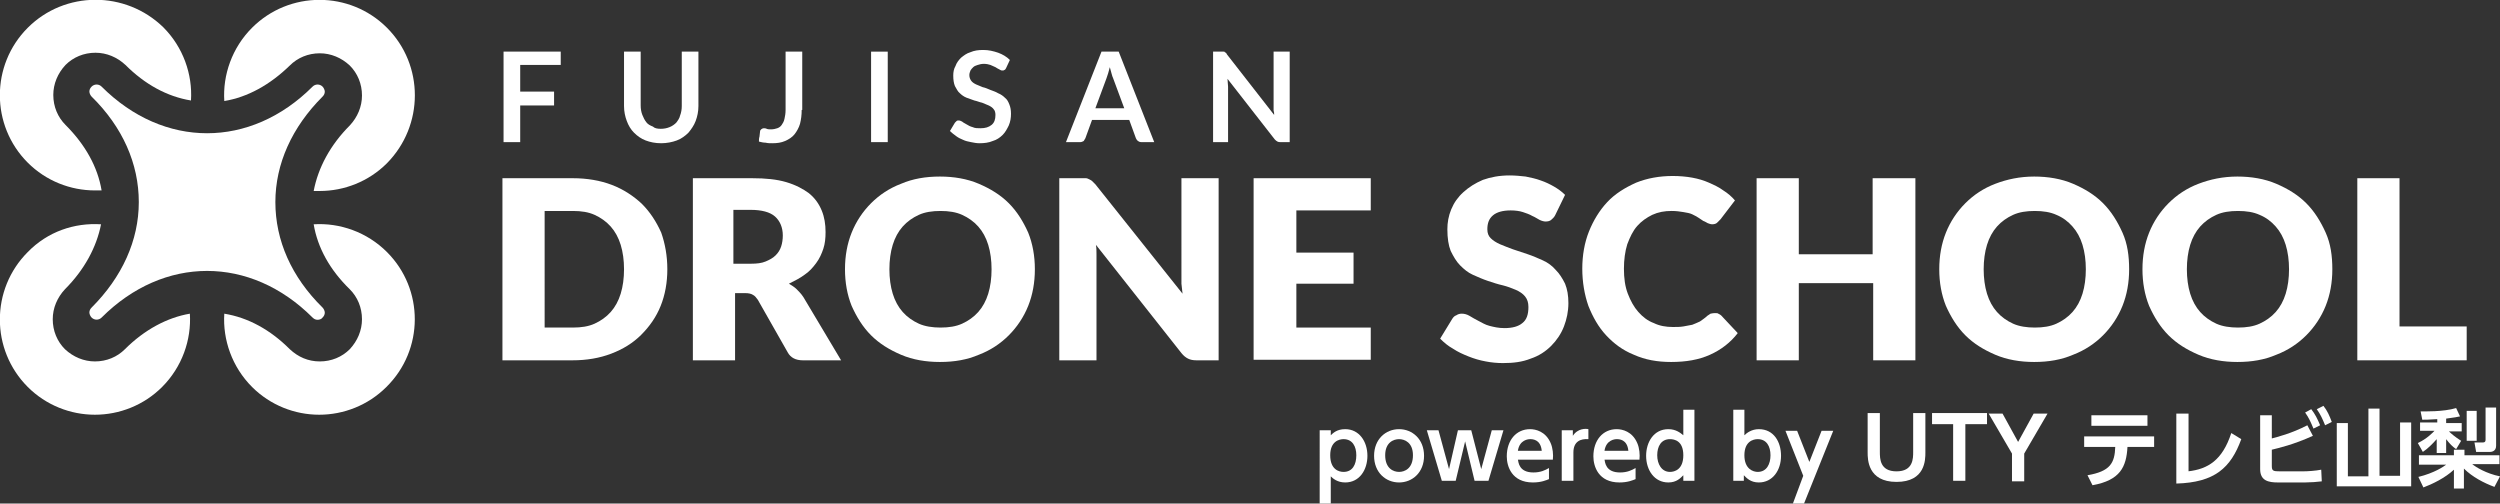 <?xml version="1.0" encoding="utf-8"?>
<!-- Generator: Adobe Illustrator 27.2.0, SVG Export Plug-In . SVG Version: 6.00 Build 0)  -->
<svg version="1.1" id="レイヤー_1" xmlns="http://www.w3.org/2000/svg" xmlns:xlink="http://www.w3.org/1999/xlink" x="0px"
	 y="0px" viewBox="0 0 450.3 90.7" style="enable-background:new 0 0 450.3 90.7;" xml:space="preserve">
<rect x="0" y="0" width="450.3" height="90.7" fill="#333333" stroke="none"/>
<style type="text/css">
	.st0{fill:#FFFFFF;}
</style>
<g>
	<g>
		<path class="st0" d="M120.2,48.5c0,2.4-0.4,4.6-1.2,6.6c-0.8,2-2,3.7-3.5,5.2c-1.5,1.5-3.3,2.6-5.4,3.4c-2.1,0.8-4.4,1.2-7,1.2
			H90.5V32.1h12.7c2.5,0,4.9,0.4,7,1.2c2.1,0.8,3.9,2,5.4,3.4c1.5,1.5,2.6,3.2,3.5,5.2C119.8,43.9,120.2,46.1,120.2,48.5z
			 M112.4,48.5c0-1.6-0.2-3.1-0.6-4.4c-0.4-1.3-1-2.4-1.8-3.3c-0.8-0.9-1.8-1.6-2.9-2.1c-1.1-0.5-2.4-0.7-3.9-0.7h-5.1V59h5.1
			c1.5,0,2.8-0.2,3.9-0.7c1.1-0.5,2.1-1.2,2.9-2.1c0.8-0.9,1.4-2,1.8-3.3C112.2,51.6,112.4,50.1,112.4,48.5z"/>
		<path class="st0" d="M151.5,64.9h-6.9c-1.3,0-2.2-0.5-2.7-1.4l-5.4-9.5c-0.3-0.4-0.5-0.7-0.9-0.9c-0.3-0.2-0.8-0.3-1.3-0.3h-1.9
			v12.1h-7.6V32.1h10.7c2.4,0,4.4,0.2,6.1,0.7c1.7,0.5,3,1.2,4.1,2c1.1,0.9,1.8,1.9,2.3,3.1c0.5,1.2,0.7,2.5,0.7,3.9
			c0,1.1-0.1,2.1-0.4,3c-0.3,0.9-0.7,1.8-1.3,2.6c-0.6,0.8-1.2,1.5-2.1,2.1c-0.8,0.6-1.8,1.1-2.8,1.6c0.5,0.3,1,0.6,1.4,1
			c0.4,0.4,0.8,0.8,1.2,1.4L151.5,64.9z M135.3,47.5c1,0,1.9-0.1,2.6-0.4s1.3-0.6,1.8-1.1c0.5-0.5,0.8-1,1-1.6
			c0.2-0.6,0.3-1.3,0.3-2c0-1.4-0.5-2.6-1.4-3.4c-0.9-0.8-2.4-1.2-4.4-1.2h-3.1v9.7H135.3z"/>
		<path class="st0" d="M186.4,48.5c0,2.4-0.4,4.6-1.2,6.6c-0.8,2-2,3.8-3.5,5.3c-1.5,1.5-3.3,2.7-5.4,3.5c-2.1,0.9-4.4,1.3-7,1.3
			c-2.5,0-4.9-0.4-7-1.3c-2.1-0.9-3.9-2-5.4-3.5c-1.5-1.5-2.6-3.3-3.5-5.3c-0.8-2-1.2-4.2-1.2-6.6c0-2.4,0.4-4.6,1.2-6.6
			c0.8-2,2-3.8,3.5-5.3c1.5-1.5,3.3-2.7,5.4-3.5c2.1-0.9,4.4-1.3,7-1.3c2.5,0,4.9,0.4,7,1.3c2.1,0.9,3.9,2,5.4,3.5
			c1.5,1.5,2.6,3.3,3.5,5.3C186,43.9,186.4,46.1,186.4,48.5z M178.6,48.5c0-1.6-0.2-3.1-0.6-4.4c-0.4-1.3-1-2.4-1.8-3.3
			c-0.8-0.9-1.8-1.6-2.9-2.1c-1.1-0.5-2.4-0.7-3.9-0.7c-1.5,0-2.8,0.2-3.9,0.7c-1.1,0.5-2.1,1.2-2.9,2.1c-0.8,0.9-1.4,2-1.8,3.3
			c-0.4,1.3-0.6,2.8-0.6,4.4c0,1.6,0.2,3.1,0.6,4.4c0.4,1.3,1,2.4,1.8,3.3c0.8,0.9,1.8,1.6,2.9,2.1c1.1,0.5,2.5,0.7,3.9,0.7
			c1.5,0,2.8-0.2,3.9-0.7c1.1-0.5,2.1-1.2,2.9-2.1c0.8-0.9,1.4-2,1.8-3.3C178.4,51.6,178.6,50.1,178.6,48.5z"/>
		<path class="st0" d="M219.5,32.1v32.8h-4c-0.6,0-1.1-0.1-1.5-0.3c-0.4-0.2-0.8-0.5-1.2-1l-15.4-19.5c0.1,0.6,0.1,1.2,0.1,1.7
			c0,0.5,0,1.1,0,1.5v17.6h-6.7V32.1h4c0.3,0,0.6,0,0.8,0c0.2,0,0.4,0.1,0.6,0.2c0.2,0.1,0.4,0.2,0.5,0.3c0.2,0.2,0.4,0.4,0.6,0.6
			L213,52.9c-0.1-0.6-0.1-1.2-0.2-1.8c0-0.6,0-1.2,0-1.7V32.1H219.5z"/>
		<path class="st0" d="M233.5,37.9v7.6h10.3v5.6h-10.3V59h13.4v5.8h-21.1V32.1h21.1v5.8H233.5z"/>
		<path class="st0" d="M280.1,38.8c-0.2,0.4-0.5,0.6-0.7,0.8c-0.2,0.2-0.6,0.3-1,0.3c-0.3,0-0.7-0.1-1.1-0.3
			c-0.4-0.2-0.8-0.5-1.3-0.7c-0.5-0.3-1.1-0.5-1.7-0.7c-0.6-0.2-1.4-0.3-2.2-0.3c-1.4,0-2.5,0.3-3.2,0.9c-0.7,0.6-1,1.4-1,2.5
			c0,0.7,0.2,1.2,0.6,1.6c0.4,0.4,1,0.8,1.7,1.1c0.7,0.3,1.5,0.6,2.3,0.9c0.9,0.3,1.8,0.6,2.7,0.9c0.9,0.3,1.8,0.7,2.7,1.1
			c0.9,0.4,1.7,1,2.3,1.7c0.7,0.7,1.2,1.5,1.7,2.5c0.4,1,0.6,2.1,0.6,3.5c0,1.5-0.3,2.9-0.8,4.2c-0.5,1.3-1.3,2.5-2.3,3.5
			c-1,1-2.2,1.8-3.7,2.3c-1.5,0.6-3.1,0.8-5,0.8c-1,0-2.1-0.1-3.1-0.3c-1.1-0.2-2.1-0.5-3.1-0.9c-1-0.4-1.9-0.8-2.8-1.4
			c-0.9-0.5-1.6-1.1-2.3-1.8l2.2-3.6c0.2-0.3,0.4-0.5,0.7-0.6c0.3-0.2,0.6-0.3,1-0.3c0.4,0,0.9,0.1,1.4,0.4c0.5,0.3,1,0.6,1.6,0.9
			c0.6,0.3,1.2,0.7,2,0.9s1.6,0.4,2.7,0.4c1.4,0,2.5-0.3,3.2-0.9c0.8-0.6,1.1-1.6,1.1-2.9c0-0.8-0.2-1.4-0.6-1.9
			c-0.4-0.5-1-0.9-1.7-1.2c-0.7-0.3-1.5-0.6-2.3-0.8c-0.9-0.2-1.8-0.5-2.7-0.8s-1.8-0.7-2.7-1.1c-0.9-0.4-1.6-1-2.3-1.7
			c-0.7-0.7-1.2-1.6-1.7-2.6c-0.4-1-0.6-2.3-0.6-3.9c0-1.2,0.2-2.4,0.7-3.6c0.5-1.2,1.2-2.2,2.2-3.1c1-0.9,2.1-1.6,3.5-2.2
			c1.4-0.5,3-0.8,4.8-0.8c1,0,2,0.1,2.9,0.2c1,0.2,1.9,0.4,2.7,0.7c0.9,0.3,1.7,0.7,2.4,1.1c0.7,0.4,1.4,0.9,2,1.5L280.1,38.8z"/>
		<path class="st0" d="M309,56.4c0.2,0,0.4,0,0.5,0.1c0.2,0.1,0.4,0.2,0.5,0.3l3,3.2c-1.3,1.7-3,3-5,3.9c-2,0.9-4.3,1.3-7,1.3
			c-2.5,0-4.7-0.4-6.7-1.3c-2-0.8-3.6-2-5-3.5c-1.4-1.5-2.4-3.3-3.2-5.3c-0.7-2-1.1-4.3-1.1-6.7c0-2.4,0.4-4.7,1.2-6.7
			c0.8-2,1.9-3.8,3.3-5.3c1.4-1.5,3.2-2.6,5.2-3.5c2-0.8,4.2-1.2,6.6-1.2c1.2,0,2.4,0.1,3.5,0.3c1.1,0.2,2.1,0.5,3,0.9
			c0.9,0.4,1.8,0.8,2.6,1.4c0.8,0.5,1.5,1.1,2.1,1.8l-2.6,3.4c-0.2,0.2-0.4,0.4-0.6,0.6c-0.2,0.2-0.5,0.3-0.9,0.3
			c-0.3,0-0.5-0.1-0.8-0.2c-0.2-0.1-0.5-0.3-0.8-0.4c-0.3-0.2-0.6-0.4-0.9-0.6c-0.3-0.2-0.7-0.4-1.1-0.6c-0.4-0.2-1-0.3-1.6-0.4
			c-0.6-0.1-1.3-0.2-2.1-0.2c-1.3,0-2.4,0.2-3.5,0.7c-1,0.5-1.9,1.1-2.7,2c-0.8,0.9-1.3,2-1.8,3.3c-0.4,1.3-0.6,2.8-0.6,4.4
			c0,1.7,0.2,3.2,0.7,4.5c0.5,1.3,1.1,2.4,1.9,3.3c0.8,0.9,1.7,1.6,2.8,2c1,0.5,2.2,0.7,3.4,0.7c0.7,0,1.3,0,1.9-0.1
			c0.6-0.1,1.1-0.2,1.6-0.3c0.5-0.2,1-0.4,1.4-0.6c0.4-0.3,0.9-0.6,1.3-1c0.2-0.1,0.4-0.3,0.6-0.4C308.5,56.4,308.7,56.4,309,56.4z"
			/>
		<path class="st0" d="M345,32.1v32.8h-7.6V51H324v13.9h-7.6V32.1h7.6v13.7h13.3V32.1H345z"/>
		<path class="st0" d="M383.5,48.5c0,2.4-0.4,4.6-1.2,6.6c-0.8,2-2,3.8-3.5,5.3c-1.5,1.5-3.3,2.7-5.4,3.5c-2.1,0.9-4.4,1.3-7,1.3
			c-2.5,0-4.9-0.4-7-1.3c-2.1-0.9-3.9-2-5.4-3.5c-1.5-1.5-2.6-3.3-3.5-5.3c-0.8-2-1.2-4.2-1.2-6.6c0-2.4,0.4-4.6,1.2-6.6
			c0.8-2,2-3.8,3.5-5.3c1.5-1.5,3.3-2.7,5.4-3.5s4.4-1.3,7-1.3c2.5,0,4.9,0.4,7,1.3c2.1,0.9,3.9,2,5.4,3.5c1.5,1.5,2.6,3.3,3.5,5.3
			S383.5,46.1,383.5,48.5z M375.7,48.5c0-1.6-0.2-3.1-0.6-4.4c-0.4-1.3-1-2.4-1.8-3.3c-0.8-0.9-1.7-1.6-2.9-2.1
			c-1.1-0.5-2.4-0.7-3.9-0.7c-1.5,0-2.8,0.2-3.9,0.7c-1.1,0.5-2.1,1.2-2.9,2.1c-0.8,0.9-1.4,2-1.8,3.3c-0.4,1.3-0.6,2.8-0.6,4.4
			c0,1.6,0.2,3.1,0.6,4.4c0.4,1.3,1,2.4,1.8,3.3c0.8,0.9,1.8,1.6,2.9,2.1c1.1,0.5,2.5,0.7,3.9,0.7c1.5,0,2.8-0.2,3.9-0.7
			c1.1-0.5,2.1-1.2,2.9-2.1c0.8-0.9,1.4-2,1.8-3.3C375.5,51.6,375.7,50.1,375.7,48.5z"/>
		<path class="st0" d="M420.1,48.5c0,2.4-0.4,4.6-1.2,6.6c-0.8,2-2,3.8-3.5,5.3c-1.5,1.5-3.3,2.7-5.4,3.5c-2.1,0.9-4.4,1.3-7,1.3
			c-2.5,0-4.9-0.4-7-1.3c-2.1-0.9-3.9-2-5.4-3.5c-1.5-1.5-2.6-3.3-3.5-5.3c-0.8-2-1.2-4.2-1.2-6.6c0-2.4,0.4-4.6,1.2-6.6
			c0.8-2,2-3.8,3.5-5.3c1.5-1.5,3.3-2.7,5.4-3.5s4.4-1.3,7-1.3c2.5,0,4.9,0.4,7,1.3c2.1,0.9,3.9,2,5.4,3.5c1.5,1.5,2.6,3.3,3.5,5.3
			S420.1,46.1,420.1,48.5z M412.3,48.5c0-1.6-0.2-3.1-0.6-4.4c-0.4-1.3-1-2.4-1.8-3.3c-0.8-0.9-1.7-1.6-2.9-2.1
			c-1.1-0.5-2.4-0.7-3.9-0.7c-1.5,0-2.8,0.2-3.9,0.7c-1.1,0.5-2.1,1.2-2.9,2.1c-0.8,0.9-1.4,2-1.8,3.3c-0.4,1.3-0.6,2.8-0.6,4.4
			c0,1.6,0.2,3.1,0.6,4.4s1,2.4,1.8,3.3c0.8,0.9,1.8,1.6,2.9,2.1c1.1,0.5,2.5,0.7,3.9,0.7c1.5,0,2.8-0.2,3.9-0.7
			c1.1-0.5,2.1-1.2,2.9-2.1c0.8-0.9,1.4-2,1.8-3.3C412.1,51.6,412.3,50.1,412.3,48.5z"/>
		<path class="st0" d="M444.3,58.8v6.1h-19.7V32.1h7.6v26.7H444.3z"/>
	</g>
	<g>
		<path class="st0" d="M239.6,78.5c0.5-0.5,1.2-1.2,2.7-1.2c2.5,0,4,2.2,4,4.8c0,2.5-1.4,4.8-4,4.8c-1.4,0-2.2-0.7-2.6-1.1v5h-2
			V77.5h2V78.5z M242,85c1.6,0,2.3-1.3,2.3-3c0-1.6-0.7-2.9-2.3-2.9c-0.8,0-2.4,0.4-2.4,2.9C239.6,84.6,241.2,85,242,85z"/>
		<path class="st0" d="M252,77.3c2.4,0,4.5,1.8,4.5,4.8c0,3-2.1,4.8-4.5,4.8c-2.4,0-4.5-1.8-4.5-4.8S249.6,77.3,252,77.3z M252,85
			c1,0,2.5-0.6,2.5-3c0-2.3-1.5-2.9-2.5-2.9c-1,0-2.5,0.6-2.5,2.9C249.5,84.4,251,85,252,85z"/>
		<path class="st0" d="M266.8,84.5l1.9-7h2.1l-2.7,9.1h-2.5l-1.7-7.1l-1.7,7.1h-2.5l-2.7-9.1h2.1l1.9,7l1.6-7h2.4L266.8,84.5z"/>
		<path class="st0" d="M273.4,82.7c0.1,0.6,0.2,2.4,2.8,2.4c1.3,0,2.1-0.4,2.8-0.8v2c-0.5,0.2-1.4,0.6-2.9,0.6
			c-3.8,0-4.7-2.9-4.7-4.7c0-2.9,1.7-4.9,4.2-4.9c1,0,2.8,0.4,3.7,2.5c0.4,0.9,0.5,2.1,0.4,3H273.4z M277.7,81.2
			c-0.2-2.1-1.7-2.1-2.1-2.1c-0.3,0-1.9,0.1-2.2,2.1H277.7z"/>
		<path class="st0" d="M281.3,86.6v-9.1h2v1c0.9-1.4,2.4-1.3,2.8-1.2v1.8c-1.4-0.1-2.7,0.4-2.7,2.4v5.1H281.3z"/>
		<path class="st0" d="M289,82.7c0.1,0.6,0.2,2.4,2.8,2.4c1.3,0,2.1-0.4,2.8-0.8v2c-0.5,0.2-1.4,0.6-2.9,0.6c-3.8,0-4.7-2.9-4.7-4.7
			c0-2.9,1.7-4.9,4.2-4.9c1,0,2.8,0.4,3.7,2.5c0.4,0.9,0.5,2.1,0.4,3H289z M293.3,81.2c-0.2-2.1-1.7-2.1-2.1-2.1
			c-0.3,0-1.9,0.1-2.2,2.1H293.3z"/>
		<path class="st0" d="M303.2,85.6c-0.5,0.5-1.2,1.3-2.7,1.3c-2.5,0-4-2.2-4-4.8c0-2.5,1.4-4.8,4-4.8c1.4,0,2.2,0.7,2.7,1.1v-4.6h2
			v12.8h-2V85.6z M300.8,79.1c-1.6,0-2.3,1.3-2.3,2.9s0.8,3,2.3,3c0.8,0,2.4-0.4,2.4-3S301.6,79.1,300.8,79.1z"/>
		<path class="st0" d="M314.2,86.6h-2V73.8h2v4.6c0.4-0.4,1.3-1.1,2.6-1.1c2.7,0,4,2.3,4,4.8c0,2.6-1.5,4.8-4,4.8
			c-1.5,0-2.2-0.8-2.7-1.3V86.6z M316.6,85c1.6,0,2.3-1.4,2.3-3s-0.7-2.9-2.3-2.9c-0.8,0-2.4,0.4-2.4,2.9S315.8,85,316.6,85z"/>
		<path class="st0" d="M324.8,85.7l-3.2-8.1h2.1l2.2,5.6l2.2-5.6h2.1l-5.3,13.2h-2L324.8,85.7z"/>
		<path class="st0" d="M346.8,74.4v7.1c0,1.3,0,5.3-5.2,5.3c-5.2,0-5.2-4.1-5.2-5.3v-7.1h2.2v7c0,1.2,0,3.5,3,3.5c3,0,3-2.3,3-3.5
			v-7H346.8z"/>
		<path class="st0" d="M354,86.6h-2.2V76.4H348v-2h9.9v2H354V86.6z"/>
		<path class="st0" d="M362.4,81.7l-4.2-7.2h2.5l2.8,5.1l2.8-5.1h2.5l-4.2,7.2v5h-2.2V81.7z"/>
		<path class="st0" d="M376,85.6c4.1-0.7,4.9-2.2,5-5.1h-5.6v-1.9H388v1.9h-4.8c-0.2,3.6-1.3,6-6.3,6.9L376,85.6z M386.8,74.8v1.9
			h-10.1v-1.9H386.8z"/>
		<path class="st0" d="M394.1,84.9c3.6-0.4,6.2-2,7.8-6.9l1.8,1.1c-1.9,5.2-4.8,7.8-11.7,8V74.5h2.2V84.9z"/>
		<path class="st0" d="M409.1,79c1.1-0.3,3.6-0.9,6.5-2.4l1,1.9c-3.5,1.6-6.2,2.2-7.4,2.5v2.9c0,0.9,0.2,1,1.5,1h4
			c1,0,2.4-0.1,3.4-0.3l0.1,2.1c-0.7,0.1-2.1,0.2-3,0.2h-4.9c-1.7,0-3.2-0.3-3.2-2.4v-9.7h2.1V79z M416.3,73.7
			c0.7,0.9,1.1,1.7,1.6,2.9l-1.2,0.6c-0.5-1.2-0.8-1.9-1.5-2.9L416.3,73.7z M418.5,73.1c0.7,0.9,1.1,1.8,1.5,2.9l-1.2,0.6
			c-0.5-1.2-0.8-1.9-1.5-2.9L418.5,73.1z"/>
		<path class="st0" d="M428.6,73.6v12.1h3.7v-9.6h2v11.5h-13.4V76.2h2v9.6h3.7V73.6H428.6z"/>
		<path class="st0" d="M438.9,75.5c-1.4,0.1-2.1,0.1-2.6,0.1l-0.3-1.5c0.6,0,4.1,0.1,6.4-0.6l0.7,1.5c-0.4,0.1-1,0.2-2.5,0.4v0.8
			h2.8v1.5h-2.3c0.4,0.4,1.1,1,2.2,1.7l-0.9,1.5c-0.7-0.5-1.1-0.9-1.8-1.8v2.5h-1.7v-2.5c-0.8,0.9-1.6,1.7-2.5,2.3l-0.9-1.6
			c1.7-0.8,2.7-1.9,3-2.2h-2.6v-1.5h3.1V75.5z M442,84.6c-1.6,1.5-3.9,2.6-5.5,3.2l-0.9-1.9c2.9-0.7,4.6-1.9,5-2.2h-4.9V82h6.3v-1
			h1.9v1h6.3v1.6h-4.9c0.6,0.5,2.5,1.7,5,2.2l-1,1.9c-1.9-0.7-4-1.8-5.5-3.3V88H442V84.6z M446.1,74v5.4h-1.8V74H446.1z M449.6,73.5
			v6.8c0,1.1-1,1.1-1.1,1.1h-2.5l-0.3-1.7h1.5c0.4,0,0.5-0.2,0.5-0.5v-5.8H449.6z"/>
	</g>
	<g>
		<path class="st0" d="M93.7,11.7v4.8h6.1V19h-6.1v6.6h-3V9.3h10.3v2.4H93.7z"/>
		<path class="st0" d="M119,23.2c0.6,0,1.1-0.1,1.6-0.3c0.5-0.2,0.9-0.5,1.2-0.8c0.3-0.4,0.6-0.8,0.7-1.3c0.2-0.5,0.3-1.1,0.3-1.7
			V9.3h3v9.8c0,1-0.2,1.9-0.5,2.7c-0.3,0.8-0.8,1.5-1.3,2.1c-0.6,0.6-1.3,1.1-2.1,1.4c-0.8,0.3-1.8,0.5-2.8,0.5
			c-1.1,0-2-0.2-2.8-0.5c-0.8-0.3-1.5-0.8-2.1-1.4c-0.6-0.6-1-1.3-1.3-2.1c-0.3-0.8-0.5-1.7-0.5-2.7V9.3h3v9.7
			c0,0.6,0.1,1.2,0.3,1.7c0.2,0.5,0.4,0.9,0.7,1.3c0.3,0.4,0.7,0.6,1.2,0.8C117.9,23.1,118.4,23.2,119,23.2z"/>
		<path class="st0" d="M144.4,19.8c0,0.9-0.1,1.7-0.3,2.5c-0.2,0.7-0.6,1.4-1,1.9c-0.4,0.5-1,0.9-1.7,1.2c-0.7,0.3-1.4,0.4-2.3,0.4
			c-0.4,0-0.8,0-1.2-0.1c-0.4,0-0.8-0.1-1.2-0.2c0-0.3,0-0.6,0.1-0.9c0-0.3,0.1-0.6,0.1-0.9c0-0.2,0.1-0.3,0.2-0.4
			c0.1-0.1,0.3-0.2,0.5-0.2c0.1,0,0.3,0,0.5,0.1c0.2,0.1,0.5,0.1,0.8,0.1c0.4,0,0.8-0.1,1.1-0.2c0.3-0.1,0.6-0.3,0.8-0.6
			c0.2-0.3,0.4-0.6,0.5-1.1c0.1-0.4,0.2-1,0.2-1.6V9.3h3V19.8z"/>
		<path class="st0" d="M159.9,25.6h-3V9.3h3V25.6z"/>
		<path class="st0" d="M181.2,12.3c-0.1,0.2-0.2,0.3-0.3,0.3c-0.1,0.1-0.2,0.1-0.4,0.1c-0.2,0-0.3-0.1-0.5-0.2
			c-0.2-0.1-0.4-0.2-0.7-0.4c-0.3-0.1-0.6-0.3-0.9-0.4c-0.3-0.1-0.7-0.2-1.2-0.2c-0.4,0-0.8,0.1-1.1,0.2c-0.3,0.1-0.6,0.2-0.8,0.4
			c-0.2,0.2-0.4,0.4-0.5,0.6c-0.1,0.3-0.2,0.5-0.2,0.8c0,0.4,0.1,0.7,0.3,1c0.2,0.3,0.5,0.5,0.9,0.7c0.4,0.2,0.8,0.3,1.2,0.5
			c0.5,0.1,0.9,0.3,1.4,0.5c0.5,0.2,0.9,0.3,1.4,0.6c0.5,0.2,0.9,0.5,1.2,0.8c0.4,0.3,0.6,0.7,0.8,1.2c0.2,0.5,0.3,1,0.3,1.7
			c0,0.7-0.1,1.4-0.4,2.1c-0.3,0.6-0.6,1.2-1.1,1.7c-0.5,0.5-1.1,0.9-1.8,1.1c-0.7,0.3-1.5,0.4-2.4,0.4c-0.5,0-1-0.1-1.5-0.2
			c-0.5-0.1-1-0.2-1.4-0.4c-0.5-0.2-0.9-0.4-1.3-0.7c-0.4-0.3-0.8-0.6-1.1-0.9l0.9-1.5c0.1-0.1,0.2-0.2,0.3-0.3
			c0.1-0.1,0.2-0.1,0.4-0.1c0.2,0,0.4,0.1,0.6,0.2c0.2,0.2,0.5,0.3,0.8,0.5c0.3,0.2,0.7,0.4,1.1,0.5c0.4,0.2,0.9,0.2,1.4,0.2
			c0.9,0,1.5-0.2,2-0.6c0.5-0.4,0.7-1,0.7-1.8c0-0.4-0.1-0.8-0.3-1c-0.2-0.3-0.5-0.5-0.9-0.7c-0.4-0.2-0.8-0.3-1.2-0.5
			c-0.5-0.1-0.9-0.3-1.4-0.4c-0.5-0.2-0.9-0.3-1.4-0.5c-0.5-0.2-0.9-0.5-1.2-0.8c-0.4-0.3-0.6-0.8-0.9-1.3c-0.2-0.5-0.3-1.1-0.3-1.9
			c0-0.6,0.1-1.2,0.4-1.7c0.2-0.6,0.6-1.1,1-1.5c0.5-0.4,1-0.8,1.7-1c0.7-0.3,1.4-0.4,2.3-0.4c1,0,1.8,0.2,2.7,0.5
			c0.8,0.3,1.5,0.7,2.1,1.3L181.2,12.3z"/>
		<path class="st0" d="M207.9,25.6h-2.3c-0.3,0-0.5-0.1-0.6-0.2c-0.2-0.1-0.3-0.3-0.4-0.5l-1.2-3.3h-6.7l-1.2,3.3
			c-0.1,0.2-0.2,0.3-0.3,0.5c-0.2,0.1-0.4,0.2-0.6,0.2H192l6.4-16.3h3.1L207.9,25.6z M202.5,19.5l-2-5.4c-0.1-0.2-0.2-0.5-0.3-0.9
			c-0.1-0.3-0.2-0.7-0.3-1.1c-0.1,0.4-0.2,0.7-0.3,1.1c-0.1,0.3-0.2,0.6-0.3,0.9l-2,5.4H202.5z"/>
		<path class="st0" d="M232.3,9.3v16.3h-1.6c-0.2,0-0.4,0-0.6-0.1c-0.2-0.1-0.3-0.2-0.5-0.4l-8.5-10.9c0,0.5,0.1,1,0.1,1.4v10h-2.7
			V9.3h1.6c0.1,0,0.2,0,0.3,0c0.1,0,0.2,0,0.2,0.1c0.1,0,0.1,0.1,0.2,0.1c0.1,0.1,0.1,0.1,0.2,0.3l8.5,10.9c0-0.3,0-0.5-0.1-0.8
			c0-0.3,0-0.5,0-0.7V9.3H232.3z"/>
	</g>
	<g>
		<g>
			<g>
				<g>
					<path class="st0" d="M69.7,5C63-1.7,52.1-1.7,45.4,5c-3.6,3.6-5.3,8.5-5,13.2c4.2-0.7,8.2-2.9,11.8-6.4
						c1.4-1.4,3.3-2.2,5.4-2.2c2,0,3.9,0.8,5.4,2.2c1.4,1.4,2.2,3.3,2.2,5.4c0,2-0.8,3.9-2.2,5.4c-3.5,3.5-5.7,7.6-6.5,11.8
						c0.4,0,0.7,0,1.1,0c4.4,0,8.8-1.7,12.1-5C76.4,22.6,76.4,11.7,69.7,5z"/>
					<path class="st0" d="M18.3,34.3c-0.7-4.2-2.9-8.2-6.5-11.8c-1.4-1.4-2.2-3.3-2.2-5.4c0-2,0.8-3.9,2.2-5.4
						c1.4-1.4,3.3-2.2,5.4-2.2c2,0,3.9,0.8,5.4,2.2c3.5,3.5,7.5,5.7,11.8,6.4c0.3-4.7-1.4-9.6-5-13.2C22.6-1.7,11.7-1.7,5,5
						c-6.7,6.7-6.7,17.6,0,24.3c3.3,3.3,7.7,5,12.1,5C17.5,34.3,17.9,34.3,18.3,34.3z"/>
					<path class="st0" d="M22.5,62.9c-1.4,1.4-3.3,2.2-5.4,2.2c-2,0-3.9-0.8-5.4-2.2c-1.4-1.4-2.2-3.3-2.2-5.4c0-2,0.8-3.9,2.2-5.4
						c3.5-3.5,5.7-7.6,6.5-11.7c-4.8-0.3-9.6,1.3-13.2,5C-1.7,52.1-1.7,63,5,69.7c3.3,3.3,7.7,5,12.1,5c4.4,0,8.8-1.7,12.1-5
						c3.6-3.6,5.3-8.5,5-13.2C30.1,57.2,26,59.4,22.5,62.9z"/>
				</g>
			</g>
			<path class="st0" d="M16.3,58.4C16.3,58.4,16.2,58.4,16.3,58.4C16.2,58.4,16.3,58.4,16.3,58.4L16.3,58.4z"/>
			<path class="st0" d="M69.7,45.4c-3.6-3.6-8.5-5.3-13.2-5c0.7,4.2,2.9,8.2,6.5,11.7c1.4,1.4,2.2,3.3,2.2,5.4c0,2-0.8,3.9-2.2,5.4
				c-1.4,1.4-3.3,2.2-5.4,2.2s-3.9-0.8-5.4-2.2c-3.5-3.5-7.5-5.7-11.8-6.4c-0.3,4.7,1.4,9.6,5,13.2c3.3,3.3,7.7,5,12.1,5
				c4.4,0,8.8-1.7,12.1-5C76.4,63,76.4,52.1,69.7,45.4z"/>
		</g>
		<g>
			<path class="st0" d="M57.2,57.6c-0.3,0-0.6-0.1-0.9-0.4c-11.2-11.2-26.8-11.2-38,0c-0.5,0.5-1.3,0.5-1.8,0
				c-0.2-0.2-0.4-0.6-0.4-0.9s0.1-0.6,0.4-0.9c5.5-5.5,8.5-12.1,8.5-19s-2.9-13.5-8.5-19c-0.2-0.2-0.4-0.6-0.4-0.9
				c0-0.3,0.1-0.6,0.4-0.9c0.5-0.5,1.3-0.5,1.8,0c11.2,11.2,26.8,11.2,38,0c0.5-0.5,1.3-0.5,1.8,0c0.2,0.2,0.4,0.6,0.4,0.9
				c0,0.3-0.1,0.6-0.4,0.9c-5.5,5.5-8.5,12.1-8.5,19s2.9,13.5,8.5,19c0.2,0.2,0.4,0.6,0.4,0.9s-0.1,0.6-0.4,0.9
				C57.9,57.5,57.5,57.6,57.2,57.6z"/>
		</g>
	</g>
</g>
</svg>
